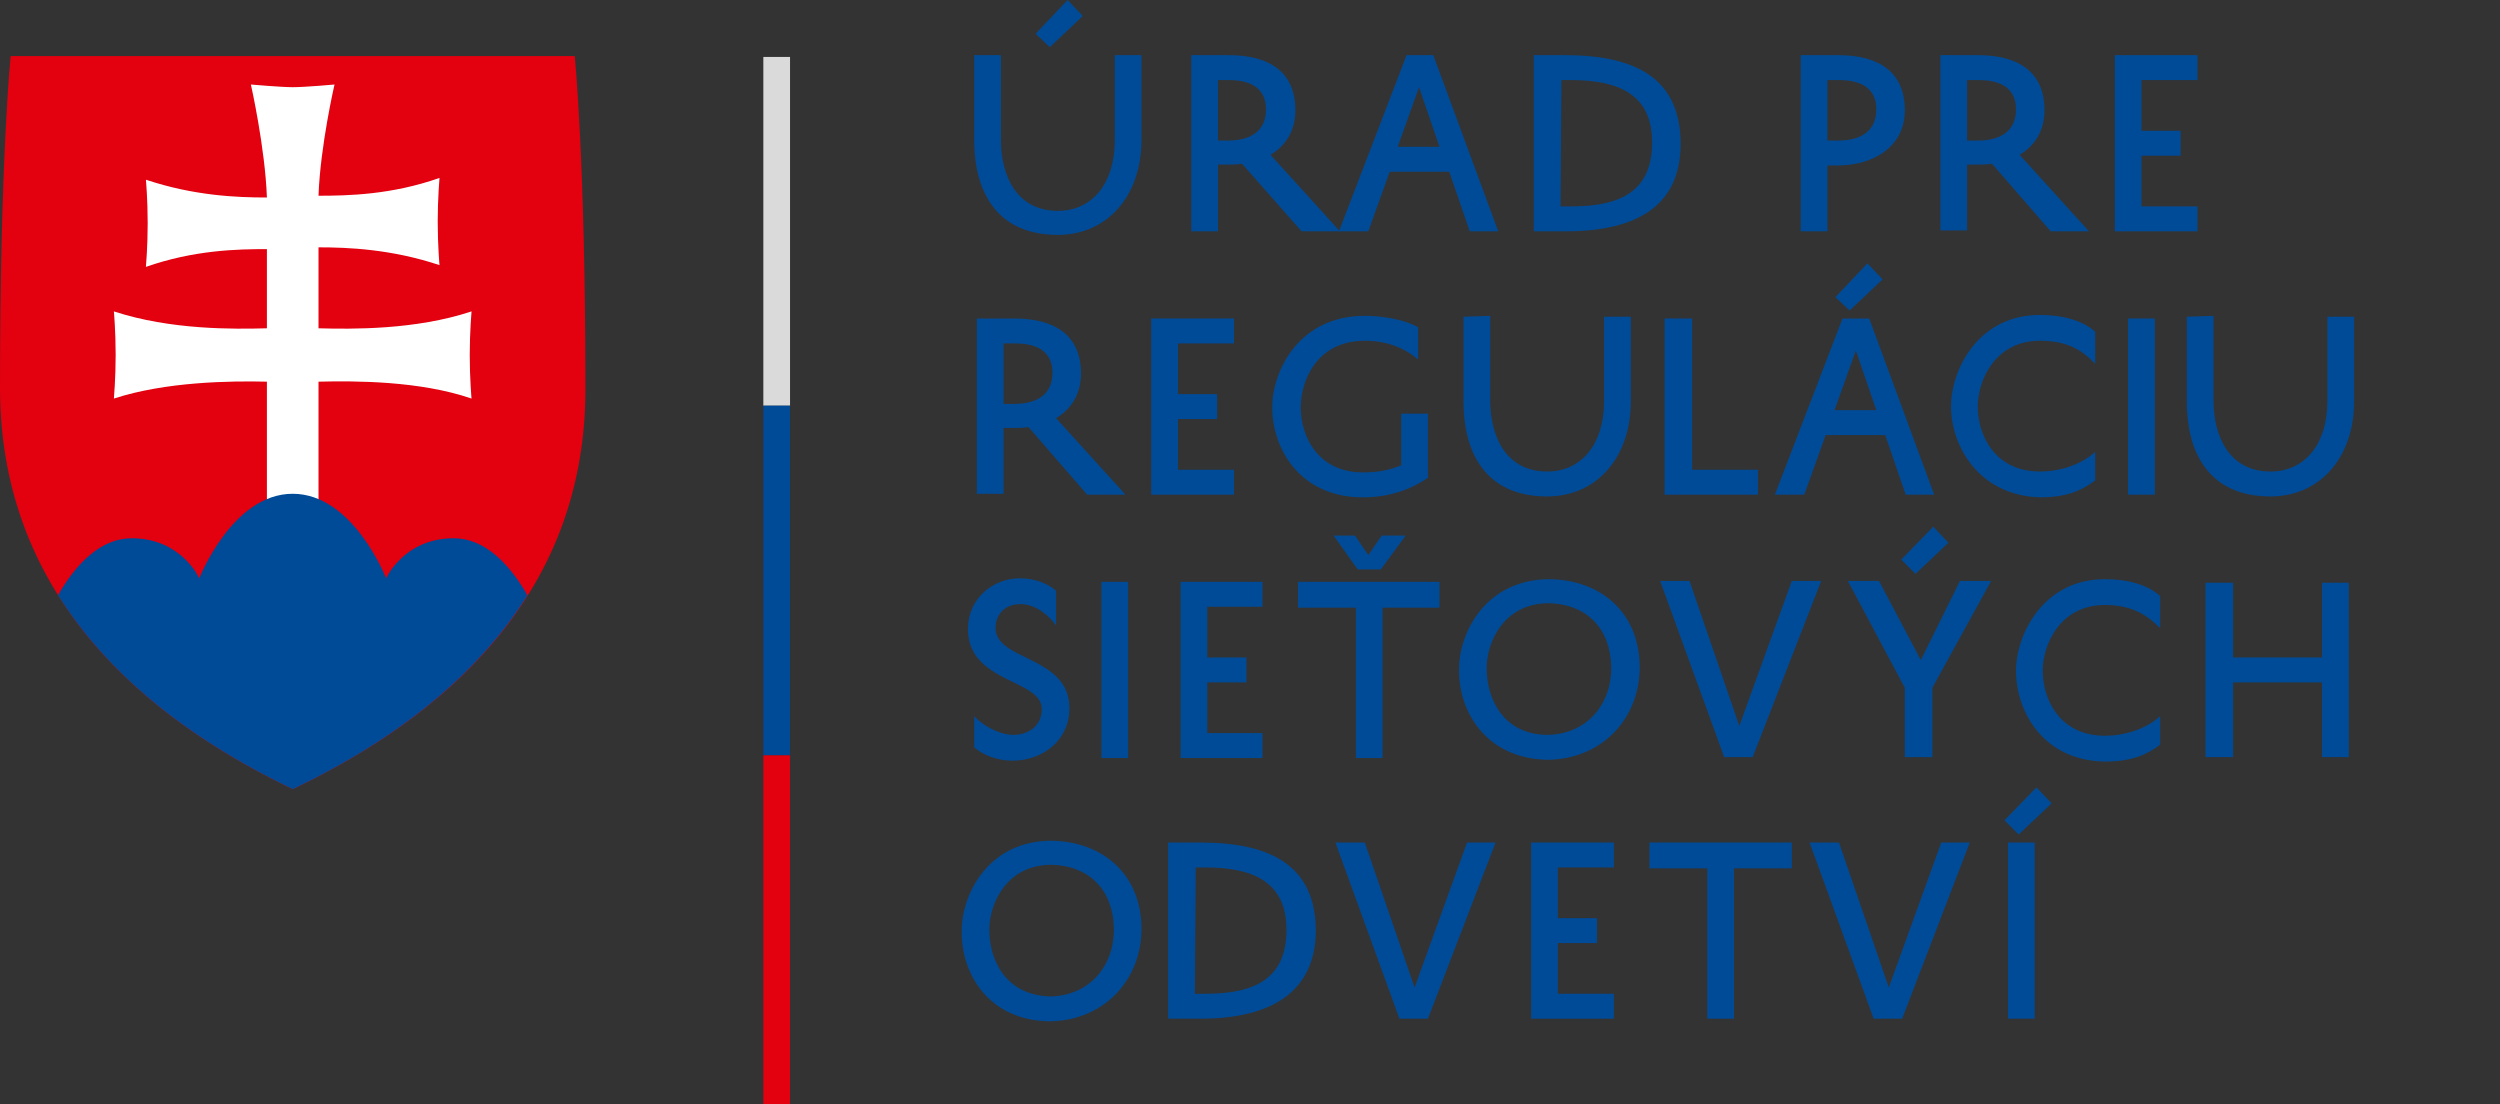 <?xml version="1.0" encoding="utf-8"?>
<!-- Generator: Adobe Illustrator 22.1.0, SVG Export Plug-In . SVG Version: 6.00 Build 0)  -->
<svg version="1.1" id="Layer_1" xmlns="http://www.w3.org/2000/svg" xmlns:xlink="http://www.w3.org/1999/xlink" x="0px" y="0px"
	 viewBox="0 0 281 124.1" style="enable-background:new 0 0 281 124.1;" xml:space="preserve">
<rect x="0" y="0" width="281" height="124.1" fill="#333333" stroke="none"/>
<style type="text/css">
	.st0{fill:#E3000F;}
	.st1{clip-path:url(#SVGID_2_);fill:#FFFFFF;}
	.st2{clip-path:url(#SVGID_4_);fill:#004B98;}
	.st3{fill:#DADADA;}
	.st4{fill:#004B98;}
	.st5{fill:#194188;}
</style>
<path class="st0" d="M32.9,88.7C19.4,82.2,0,69.2,0,43.6S1.2,6.3,1.2,6.3h63.4c0,0,1.2,11.7,1.2,37.3C65.9,69.2,46.5,82.2,32.9,88.7
	"/>
<g>
	<g>
		<defs>
			<path id="SVGID_1_" d="M32.9,6.3H1.2C1.2,6.3,0,18,0,43.6s19.4,38.6,32.9,45.1c13.6-6.5,32.9-19.5,32.9-45.1S64.6,6.3,64.6,6.3
				S32.9,6.3,32.9,6.3z"/>
		</defs>
		<clipPath id="SVGID_2_">
			<use xlink:href="#SVGID_1_"  style="overflow:visible;"/>
		</clipPath>
		<path class="st1" d="M35.8,36.9C39.5,37,46.7,37.1,53,35c0,0-0.2,2.3-0.2,4.9c0,2.7,0.2,4.9,0.2,4.9c-5.8-2-13.1-2-17.2-1.9v14.2
			H30V42.9c-4.1-0.1-11.4,0-17.2,1.9c0,0,0.2-2.3,0.2-4.9c0-2.7-0.2-4.9-0.2-4.9c6.4,2.1,13.5,2,17.2,1.9V28c-3.3,0-8.2,0.1-13.6,2
			c0,0,0.2-2.3,0.2-4.9c0-2.7-0.2-4.9-0.2-4.9c5.4,1.8,10.2,2,13.6,2c-0.2-5.6-1.8-12.7-1.8-12.7s3.4,0.3,4.7,0.3
			c1.4,0,4.7-0.3,4.7-0.3S36,16.4,35.8,22c3.3,0,8.2-0.1,13.6-2c0,0-0.2,2.3-0.2,4.9c0,2.7,0.2,4.9,0.2,4.9c-5.4-1.8-10.3-2-13.6-2
			C35.8,27.8,35.8,36.9,35.8,36.9z"/>
	</g>
</g>
<g>
	<g>
		<defs>
			<path id="SVGID_3_" d="M32.9,6.3H1.2C1.2,6.3,0,18,0,43.6s19.4,38.6,32.9,45.1c13.6-6.5,32.9-19.5,32.9-45.1S64.6,6.3,64.6,6.3
				S32.9,6.3,32.9,6.3z"/>
		</defs>
		<clipPath id="SVGID_4_">
			<use xlink:href="#SVGID_3_"  style="overflow:visible;"/>
		</clipPath>
		<path class="st2" d="M32.3,97.1l-28.1-25c0,0,3.6-11.6,10.6-11.6c5.6,0,7.6,4.5,7.6,4.5s3.7-9.5,10.5-9.5S43.4,65,43.4,65
			s2-4.5,7.6-4.5c7,0,10.6,11.6,10.6,11.6L32.3,97.1z"/>
	</g>
</g>
<rect x="85.8" y="6.4" class="st3" width="3" height="39.2"/>
<rect x="85.8" y="45.6" class="st4" width="3" height="39.3"/>
<rect x="85.8" y="84.9" class="st0" width="3" height="39.2"/>
<g>
	<g>
		<path class="st4" d="M118,5.3l-1.6-1.5L120,0l1.7,1.8L118,5.3z M112.5,6.2v9.5c0,4.1,1.8,8,6.4,8c3.8,0,6.4-3,6.4-7.9V6.2h3v9.5
			c0,6.4-3.9,10.7-9.4,10.7c-6.6,0-9.4-4.5-9.4-10.7V6.2H112.5z"/>
		<path class="st4" d="M136.8,15.8h1.2c2.6,0,4.3-1.1,4.3-3.5c0-2.3-1.6-3.3-4.2-3.3h-1.2v6.8H136.8z M139.6,18.4
			c-0.6,0.1-1.1,0.1-1.7,0.1h-1V26h-3V6.2h4.2c4.6,0,7.5,1.9,7.5,6.2c0,2.3-1.1,4-2.8,5l7.8,8.6h-4.3L139.6,18.4z"/>
		<path class="st4" d="M157.1,16.5h4.7l-2.3-6.7L157.1,16.5z M161.1,6.2l7.3,19.8h-3.2l-2.3-6.7h-6.7l-2.4,6.7h-3.3l7.6-19.8
			C158.1,6.2,161.1,6.2,161.1,6.2z"/>
		<path class="st4" d="M175.4,23.2h1.2c5.7,0,9.1-1.8,9.1-7.2c0-5.2-3.5-7-9.1-7h-1.1L175.4,23.2L175.4,23.2z M172.4,26V6.2h3.5
			c8.1,0,13,2.7,13,10c0,6.9-4.9,9.8-12.9,9.8H172.4z"/>
	</g>
	<g>
		<path class="st4" d="M205.4,15.8h1.2c2.6,0,4.3-1.1,4.3-3.5c0-2.3-1.6-3.3-4.2-3.3h-1.3V15.8z M205.4,18.6V26h-3V6.2h4.2
			c4.6,0,7.5,1.9,7.5,6.2c0,4-3.4,6.2-7.6,6.2C206.5,18.6,205.4,18.6,205.4,18.6z"/>
		<path class="st4" d="M221.1,15.8h1.2c2.6,0,4.3-1.1,4.3-3.5c0-2.3-1.6-3.3-4.2-3.3h-1.3V15.8z M223.9,18.4
			c-0.6,0.1-1.1,0.1-1.7,0.1h-1.1v7.4h-3V6.2h4.2c4.6,0,7.5,1.9,7.5,6.2c0,2.3-1.1,4-2.8,5l7.8,8.6h-4.3L223.9,18.4z"/>
		<polygon class="st4" points="247,26 237.7,26 237.7,6.2 247,6.2 247,9 240.7,9 240.7,14.7 245.1,14.7 245.1,17.5 240.7,17.5 
			240.7,23.2 247,23.2 		"/>
	</g>
	<path class="st4" d="M143,45.8c0-4.1,3-10.3,10.4-10.3c2.2,0,4.7,0.5,6,1.3v3.6c-1.4-1.2-3.4-2.1-6-2.1c-5.4,0-7.2,4.5-7.2,7.5
		c0,3.2,1.9,7.3,7,7.3c1.9,0,3-0.3,4.3-0.8v-5.8h3v7.2c-1.9,1.3-4.3,2.2-7.3,2.2C146,55.9,143,50.3,143,45.8L143,45.8z"/>
	<rect x="239.2" y="35.8" class="st4" width="3" height="19.8"/>
	<polygon class="st4" points="197.6,55.6 187.1,55.6 187.1,35.8 190.2,35.8 190.2,52.8 197.6,52.8 	"/>
	<path class="st4" d="M167.5,35.5V45c0,4.1,1.8,8,6.4,8c3.8,0,6.4-3,6.4-7.9v-9.5h3v9.5c0,6.4-3.9,10.7-9.4,10.7
		c-6.6,0-9.4-4.5-9.4-10.7v-9.5L167.5,35.5L167.5,35.5z"/>
	<g>
		<path class="st4" d="M206.2,46.1h4.7l-2.3-6.7L206.2,46.1z M210.1,35.8l7.3,19.8h-3.2l-2.3-6.7h-6.7l-2.4,6.7h-3.3l7.6-19.8H210.1
			z"/>
		<g>
			<polygon class="st4" points="211.6,31.4 209.9,29.6 206.3,33.4 207.9,34.9 			"/>
		</g>
	</g>
	<path class="st4" d="M248.8,35.5V45c0,4.1,1.8,8,6.4,8c3.8,0,6.4-3,6.4-7.9v-9.5h3v9.5c0,6.4-3.9,10.7-9.4,10.7
		c-6.6,0-9.4-4.5-9.4-10.7v-9.5L248.8,35.5L248.8,35.5z"/>
	<path class="st4" d="M219.3,45.7c0-4.1,3-10.3,10-10.3c2.7,0,4.9,0.7,6.2,1.9v3.6c-1.4-1.5-3.1-2.6-6.2-2.6c-5.1,0-7,4.5-7,7.4
		c0,3.2,1.9,7.3,7,7.3c2.6,0,4.9-1,6.2-2.2V54c-1.6,1.2-3.3,1.9-6.2,1.9C222.4,55.7,219.3,50.1,219.3,45.7L219.3,45.7z"/>
	<path class="st4" d="M112.8,45.4h1.2c2.6,0,4.3-1.1,4.3-3.5c0-2.3-1.6-3.3-4.2-3.3h-1.3V45.4z M115.6,48c-0.6,0.1-1.1,0.1-1.7,0.1
		h-1.1v7.4h-3V35.8h4.2c4.6,0,7.5,1.9,7.5,6.2c0,2.3-1.1,4-2.8,5l7.8,8.6h-4.3L115.6,48z"/>
	<polygon class="st4" points="138.7,55.6 129.4,55.6 129.4,35.8 138.7,35.8 138.7,38.6 132.4,38.6 132.4,44.3 136.8,44.3 
		136.8,47.1 132.4,47.1 132.4,52.8 138.7,52.8 	"/>
	<path class="st4" d="M109.5,80.5c0.9,1,2.8,2.1,4.4,2.1c1.8,0,3.2-1.1,3.2-2.9c0-3.4-8.3-2.9-8.3-9c0-3.5,2.9-5.7,5.8-5.7
		c1.9,0,3.3,0.7,4.1,1.4v3.9c-0.7-1-2.2-2.4-4-2.4c-1.7,0-2.8,1.1-2.8,2.7c0,3.7,8.3,3.1,8.3,9c0,3.7-3.1,5.9-6.4,5.9
		c-1.8,0-3.4-0.7-4.3-1.5C109.5,84,109.5,80.5,109.5,80.5z"/>
	<g>
		<path class="st4" d="M226.6,75.4c0-4,3-10.3,10-10.3c2.7,0,4.9,0.7,6.2,1.9v3.6c-1.5-1.5-3.2-2.6-6.2-2.6c-5.1,0-7,4.5-7,7.4
			c0,3.2,1.9,7.3,7,7.3c2.6,0,4.9-1,6.2-2.2v3.2c-1.6,1.2-3.3,1.9-6.2,1.9C229.6,85.5,226.6,79.9,226.6,75.4L226.6,75.4z"/>
		<polygon class="st4" points="261,65.5 264,65.5 264,85.1 261,85.1 261,76.7 251,76.7 251,85.1 247.9,85.1 247.9,65.5 251,65.5 
			251,73.9 261,73.9 		"/>
	</g>
	<g>
		<polygon class="st4" points="145.9,65.4 161.8,65.4 161.8,68.3 155.4,68.3 155.4,85.2 152.4,85.2 152.4,68.3 145.9,68.3 		"/>
		<path class="st4" d="M158,60.2l-2.8,3.8h-2.6l-2.7-3.8h2.4l1.5,2.2l1.5-2.2C155.3,60.2,158,60.2,158,60.2z"/>
	</g>
	<g>
		<rect x="123.8" y="65.4" class="st4" width="3" height="19.8"/>
		<polygon class="st4" points="141.9,85.2 132.7,85.2 132.7,65.4 141.9,65.4 141.9,68.2 135.7,68.2 135.7,73.9 140.1,73.9 
			140.1,76.7 135.7,76.7 135.7,82.4 141.9,82.4 		"/>
	</g>
	<path class="st4" d="M174,82.6c4.4-0.1,7.2-3.5,7.1-7.7c-0.1-4.3-2.8-7-7-7.1c-5.1,0-7,4.4-7,7.3C167.1,78.6,169,82.6,174,82.6
		 M174.2,65.1c5.8,0.1,10,3.8,10.1,9.7c0.1,5.8-4.1,10.5-10.3,10.6c-7-0.1-10.1-5.5-10-10.2C164,71.1,167,65.1,174.2,65.1"/>
	<polygon class="st4" points="195.5,81.6 201.4,65.3 204.7,65.3 197,85.1 193.8,85.1 186.6,65.3 189.9,65.3 	"/>
	<path class="st4" d="M215.3,64.5l-1.6-1.6l3.6-3.7L219,61L215.3,64.5z M217.2,85.1h-3.1v-7.8l-6.4-12h3.5l4.7,8.9l4.4-8.9h3.5
		l-6.6,12L217.2,85.1L217.2,85.1z"/>
	<polygon class="st4" points="181.4,114.5 172.1,114.5 172.1,94.7 181.4,94.7 181.4,97.5 175.1,97.5 175.1,103.2 179.5,103.2 
		179.5,106 175.1,106 175.1,111.7 181.4,111.7 	"/>
	<polygon class="st4" points="185.4,94.7 201.4,94.7 201.4,97.6 194.9,97.6 194.9,114.5 191.9,114.5 191.9,97.6 185.4,97.6 	"/>
	<polygon class="st4" points="159,111 164.9,94.7 168.1,94.7 160.5,114.5 157.3,114.5 150.1,94.7 153.4,94.7 	"/>
	<polygon class="st4" points="212.3,111 218.2,94.7 221.4,94.7 213.8,114.5 210.6,114.5 203.4,94.7 206.7,94.7 	"/>
	<path class="st4" d="M228.7,114.5h-3V94.7h3V114.5z M226.9,93.8l-1.6-1.6l3.6-3.7l1.7,1.8L226.9,93.8z"/>
	<path class="st4" d="M118.1,112c4.4-0.1,7.2-3.5,7.1-7.7c-0.1-4.3-2.8-7-7-7.1c-5.1,0-7,4.4-7,7.3C111.2,108,113.1,111.9,118.1,112
		 M118.2,94.5c5.8,0.1,10,3.8,10.1,9.7c0.1,5.8-4.1,10.5-10.3,10.6c-7-0.1-10-5.5-9.9-10.2C108.1,100.5,111.1,94.5,118.2,94.5"/>
	<path class="st4" d="M134.3,111.7h1.2c5.7,0,9.1-1.8,9.1-7.2c0-5.2-3.5-7-9.1-7h-1.1L134.3,111.7L134.3,111.7z M131.3,114.5V94.7
		h3.6c8.1,0,13,2.7,13,10c-0.1,6.8-5,9.8-13,9.8C134.9,114.5,131.3,114.5,131.3,114.5z"/>
	<path class="st5" d="M281,54.8"/>
	<path class="st5" d="M101,55.8"/>
	<path class="st5" d="M279.1,25.5"/>
	<path class="st5" d="M99.1,26.5"/>
</g>
</svg>
